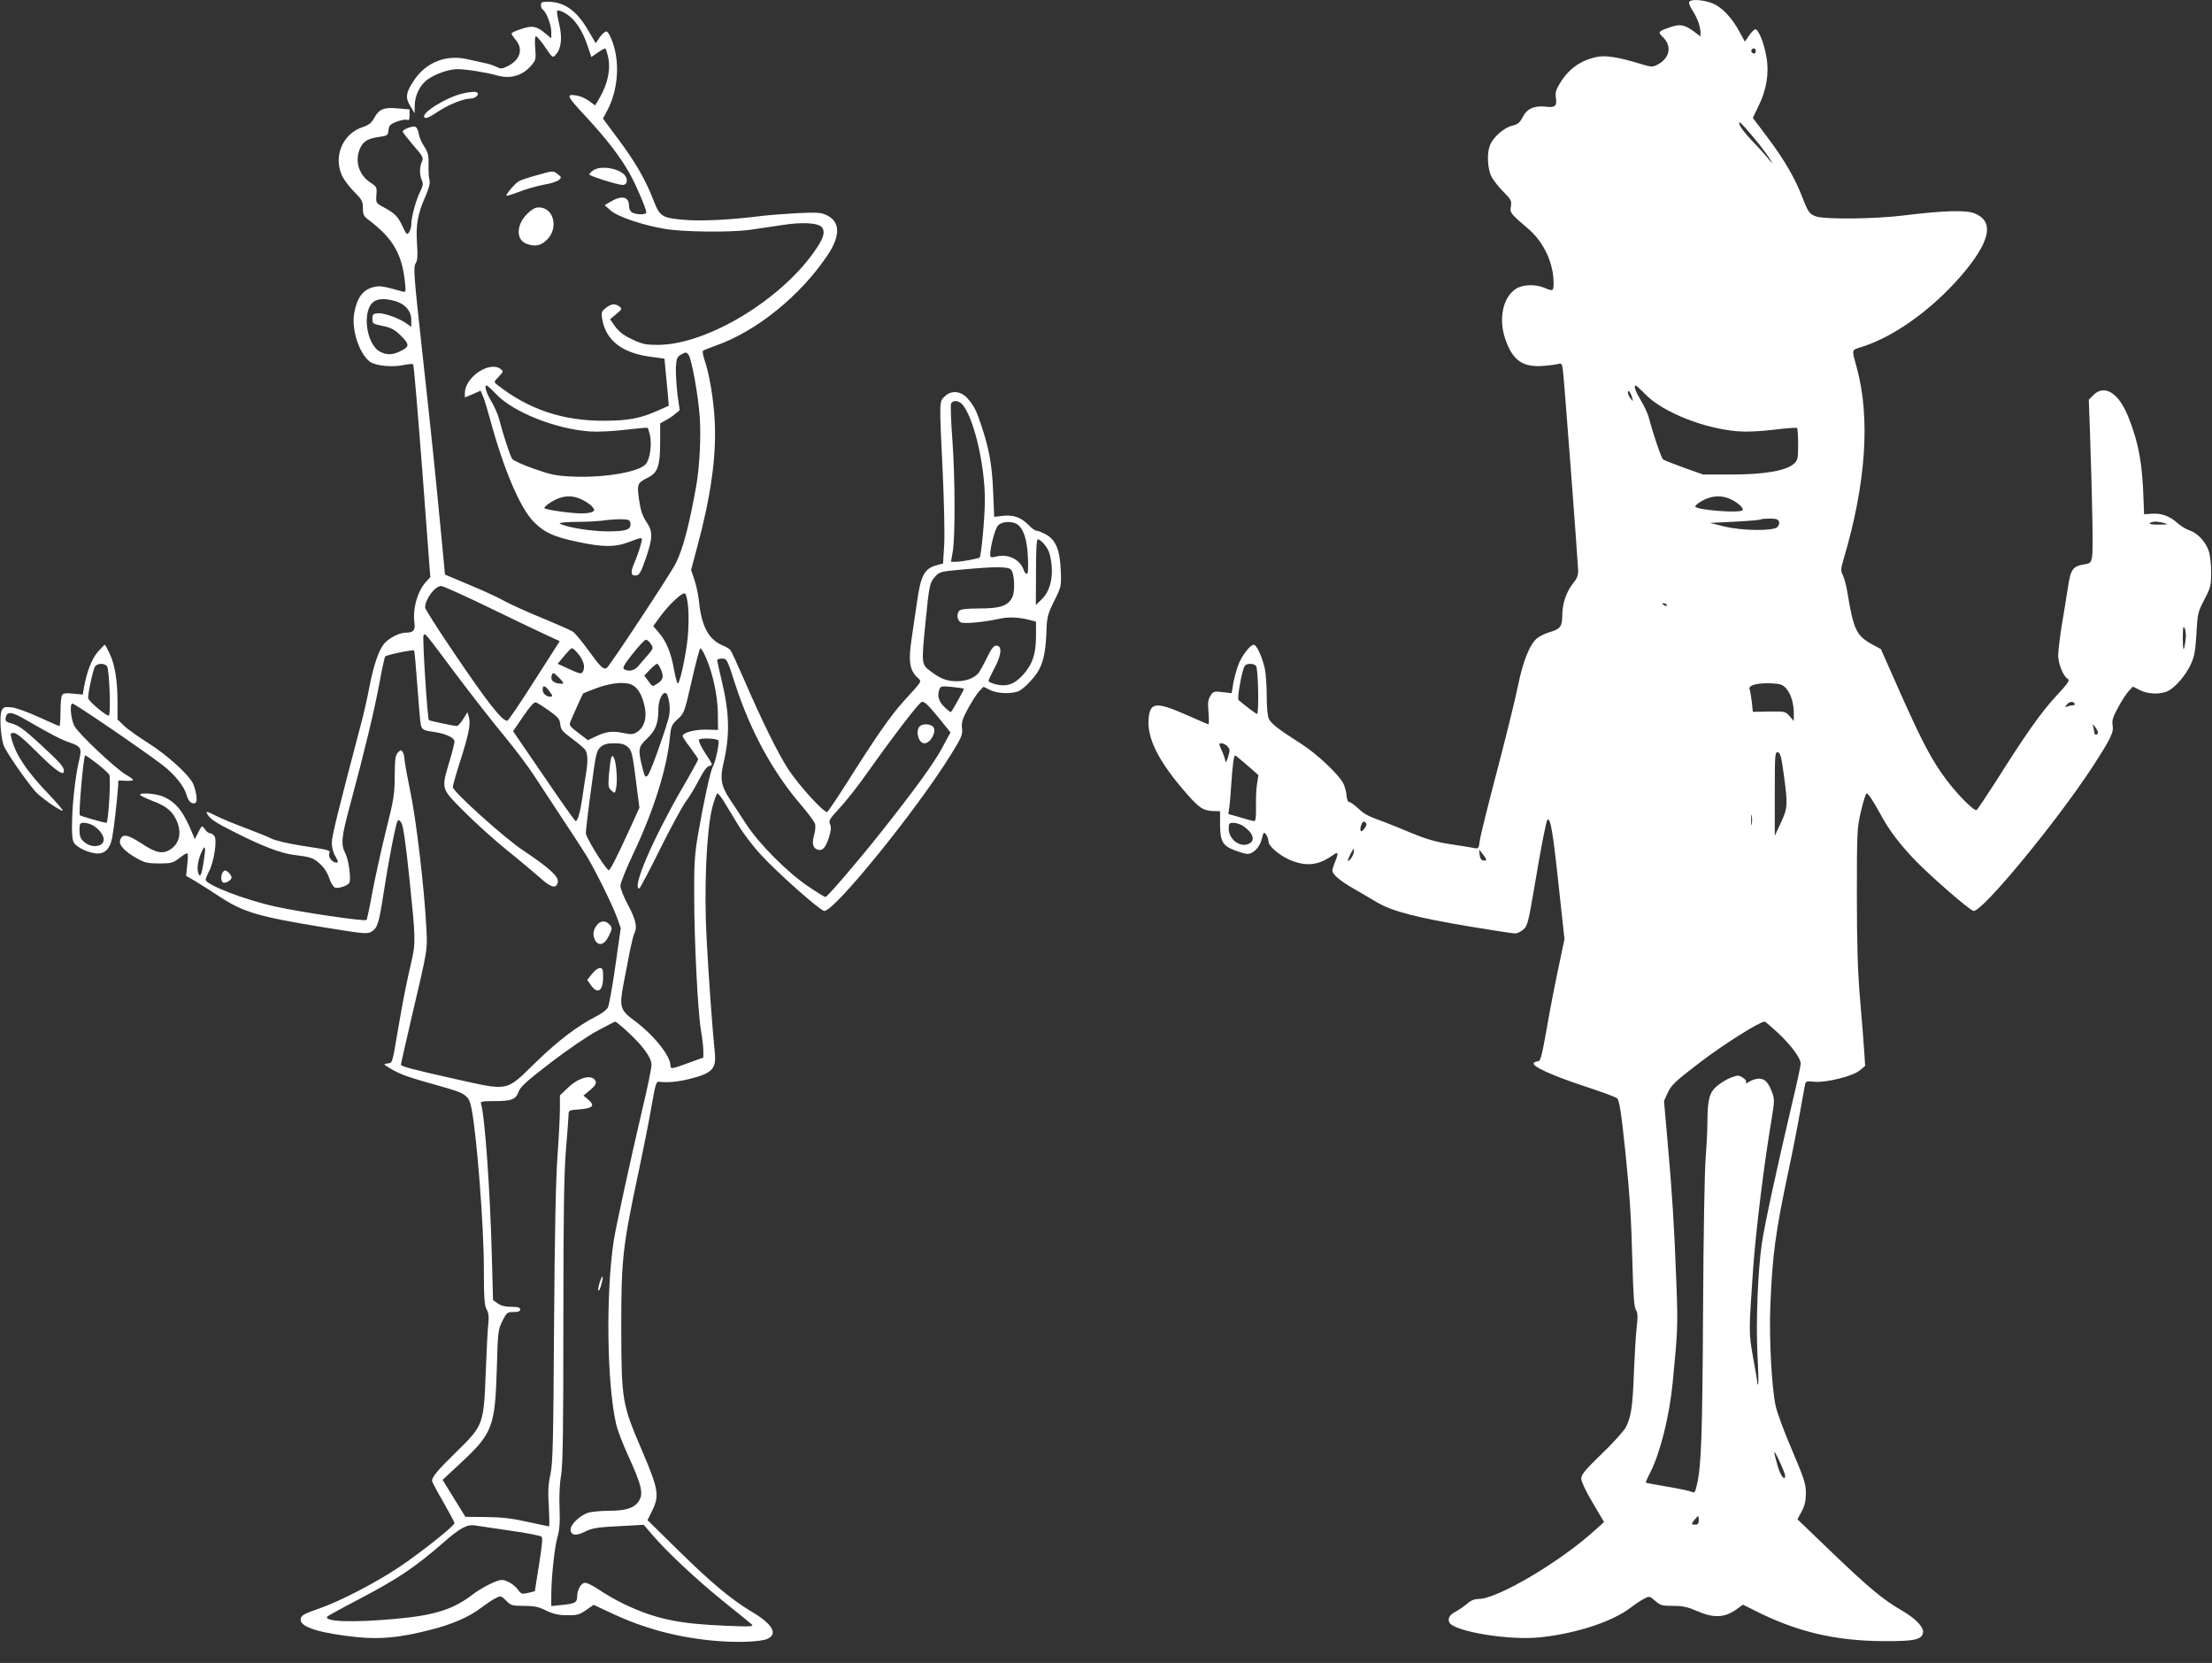 <?xml version="1.0" standalone="no"?>
<!DOCTYPE svg PUBLIC "-//W3C//DTD SVG 20010904//EN"
 "http://www.w3.org/TR/2001/REC-SVG-20010904/DTD/svg10.dtd">
<svg version="1.0" xmlns="http://www.w3.org/2000/svg"
 width="1280pt" height="962pt" viewBox="0 0 1280 962"
 preserveAspectRatio="xMidYMid meet">
<rect x="0" y="0" width="1280" height="962" fill="#333333" stroke="none"/>
<g transform="translate(0,962) scale(0.1,-0.1)"
fill="#ffffff" stroke="none">
<path d="M9775 9609 c-4 -5 4 -27 17 -47 29 -43 48 -95 48 -129 l0 -24 -33 25
c-57 43 -84 49 -141 29 -69 -23 -74 -29 -47 -54 59 -55 45 -126 -31 -165 -24
-12 -35 -12 -90 5 -133 41 -210 53 -261 41 -95 -21 -163 -71 -214 -158 -19
-31 -24 -52 -20 -76 8 -50 -3 -60 -59 -53 -67 7 -108 -12 -133 -61 -16 -32
-28 -41 -63 -50 -48 -12 -110 -68 -127 -115 -18 -47 -13 -133 9 -178 11 -21
43 -62 70 -89 44 -44 48 -52 43 -84 -6 -38 -5 -39 103 -132 88 -76 144 -197
144 -311 0 -48 -3 -49 -53 -28 -55 23 -128 19 -167 -7 -74 -50 -99 -173 -60
-288 43 -127 103 -168 229 -156 38 3 76 9 84 12 12 4 17 -4 21 -38 6 -41 84
-1069 88 -1154 1 -33 -5 -49 -31 -81 -38 -48 -61 -117 -61 -188 0 -60 -13 -75
-76 -93 -23 -7 -54 -22 -69 -34 -42 -33 -82 -132 -111 -275 -14 -70 -68 -290
-120 -488 -52 -198 -98 -382 -101 -408 -6 -45 -7 -48 -32 -43 -14 3 -75 13
-136 22 -84 13 -138 28 -230 66 -66 27 -133 55 -150 61 -98 35 -120 46 -155
80 -22 20 -45 37 -52 37 -8 0 -14 15 -16 36 -1 20 -9 51 -18 70 -25 52 -154
174 -249 234 -126 80 -168 113 -182 140 -8 15 -13 67 -13 132 0 59 -5 131 -11
160 -15 67 -47 138 -64 138 -19 0 -65 -57 -86 -108 -10 -24 -24 -72 -31 -107
l-11 -65 -53 6 c-48 6 -53 5 -69 -20 -14 -22 -17 -40 -12 -96 3 -39 3 -70 0
-70 -3 0 -57 23 -120 51 -181 80 -216 78 -226 -13 -13 -116 57 -255 223 -443
70 -80 93 -94 149 -97 l41 -1 0 -74 c0 -100 15 -126 85 -152 31 -12 64 -21 74
-21 33 0 71 39 82 86 10 40 13 43 25 27 7 -10 14 -28 14 -40 0 -30 71 -88 137
-113 92 -34 156 -24 241 36 26 20 28 8 7 -43 -8 -19 -15 -42 -15 -50 0 -21 46
-60 125 -105 39 -22 99 -58 135 -79 86 -51 231 -88 535 -139 132 -22 250 -40
262 -40 12 0 34 10 48 23 24 20 29 40 65 252 37 222 67 375 74 382 17 18 32
-68 63 -358 l36 -332 -36 -171 c-20 -94 -51 -253 -68 -354 -28 -156 -35 -182
-50 -182 -10 0 -20 -4 -24 -10 -11 -18 102 -70 285 -131 102 -33 190 -66 197
-72 14 -13 25 -86 48 -307 26 -254 34 -379 41 -640 5 -189 10 -261 20 -277 11
-17 12 -39 5 -100 -5 -43 -12 -159 -16 -257 -7 -200 -16 -262 -46 -321 -11
-22 -74 -92 -140 -155 -96 -93 -119 -121 -119 -143 0 -17 27 -75 66 -140 l66
-112 -49 -44 c-202 -185 -568 -401 -677 -401 -24 0 -46 -9 -68 -29 -18 -15
-47 -35 -64 -44 -34 -17 -47 -38 -38 -61 21 -54 354 -109 536 -87 208 24 407
90 513 170 27 21 63 45 80 53 29 15 31 15 63 -13 29 -26 40 -29 103 -29 57 0
84 -6 142 -31 91 -40 156 -38 221 8 l42 30 60 -30 c249 -127 472 -180 759
-181 173 -1 217 9 223 50 4 31 -41 79 -119 125 -113 65 -193 132 -406 336
l-202 194 25 46 c18 34 24 62 24 106 0 53 -10 83 -80 248 -45 103 -87 218 -95
256 -23 105 -38 389 -31 573 12 301 30 433 106 790 22 102 51 250 65 330 14
80 28 154 30 166 4 19 10 21 54 16 69 -6 223 32 263 66 l31 26 -6 91 c-3 49
-14 185 -24 300 -13 155 -18 311 -18 595 0 371 1 389 24 488 13 56 28 102 32
102 10 0 38 -42 82 -123 48 -88 102 -160 185 -249 89 -95 333 -308 353 -308
54 0 478 514 685 830 109 168 126 203 119 244 -5 26 1 47 31 102 20 38 48 81
62 96 l24 26 40 -20 c48 -25 122 -27 166 -4 42 22 101 91 130 154 20 45 26 77
32 176 6 115 8 125 45 196 37 70 40 81 40 160 0 47 -6 102 -14 123 -18 53 -65
103 -109 118 -20 6 -53 26 -73 44 -44 40 -92 57 -149 53 l-43 -3 -3 80 c-7
215 -27 326 -85 475 -56 146 -140 200 -206 134 l-26 -26 7 -192 c14 -419 19
-684 12 -718 -6 -33 -10 -37 -46 -43 -66 -11 -78 -28 -94 -135 -8 -52 -24
-152 -36 -221 -11 -70 -20 -147 -20 -170 0 -50 30 -122 55 -136 14 -8 4 -24
-70 -103 -88 -97 -167 -208 -344 -488 -57 -89 -108 -165 -113 -168 -13 -9
-107 85 -172 171 -84 111 -139 214 -265 496 l-117 264 -50 27 c-92 51 -108 83
-144 302 -6 38 -18 82 -26 98 -13 26 -13 35 5 96 129 435 155 815 75 1107 -30
108 -32 99 32 119 199 63 435 239 606 451 139 174 153 278 43 321 -52 20 -177
16 -415 -13 -164 -20 -449 -23 -501 -5 -38 13 -46 24 -80 112 -40 105 -104
216 -195 337 l-91 121 33 69 c46 92 62 191 46 281 -13 81 -46 162 -64 162 -7
0 -24 -16 -37 -36 l-24 -35 -31 57 c-46 85 -105 146 -162 167 -55 19 -119 23
-129 6z m385 -284 c0 -8 -4 -15 -9 -15 -13 0 -22 16 -14 24 11 11 23 6 23 -9z
m24 -545 c23 -30 51 -68 61 -85 15 -26 14 -26 -11 5 -15 19 -58 67 -95 105
-37 39 -70 81 -73 95 -6 21 0 17 34 -20 22 -25 60 -70 84 -100z m-660 -1444
c102 -102 336 -195 531 -211 51 -4 127 -1 209 9 72 9 132 13 135 10 3 -3 6
-46 6 -96 0 -84 -2 -91 -26 -112 -46 -40 -172 -61 -359 -61 l-165 0 -110 39
c-60 22 -115 43 -121 48 -11 8 -57 144 -83 243 -6 22 -26 66 -46 99 -32 53
-43 86 -30 86 3 0 30 -24 59 -54z m-80 -16 c7 -24 6 -24 -8 -6 -9 11 -16 27
-16 35 0 21 16 2 24 -29z m564 -585 c43 -18 84 -54 76 -66 -12 -20 -274 1
-274 21 0 11 48 41 79 50 42 13 79 11 119 -5z m286 -132 c4 -9 0 -23 -9 -32
-24 -24 -206 -22 -310 4 l-80 20 144 7 c79 4 146 10 149 13 3 3 27 5 53 5 35
0 49 -4 53 -17z m2246 -16 c0 -1 -24 -2 -54 -2 -53 0 -63 9 -21 17 16 3 75 -9
75 -15z m-2895 -467 c3 -6 -1 -7 -9 -4 -18 7 -21 14 -7 14 6 0 13 -4 16 -10z
m3004 -180 c-1 -19 -5 -48 -9 -65 -6 -22 -8 -8 -9 50 0 55 2 75 9 65 5 -8 9
-31 9 -50z m-5381 -172 c13 -13 18 -278 6 -278 -6 0 -68 47 -107 80 -10 9 21
179 36 198 12 15 49 16 65 0z m3068 -131 c28 -32 44 -86 44 -145 l0 -43 -24
28 c-24 27 -27 28 -119 27 l-94 -2 -6 58 c-4 31 -9 64 -13 73 -8 23 45 37 125
34 55 -3 67 -7 87 -30z m1669 -87 c3 -5 0 -10 -9 -10 -8 0 -23 -3 -33 -7 -16
-6 -16 -5 -4 10 15 19 37 22 46 7z m135 -167 c0 -7 -4 -13 -10 -13 -5 0 -10 3
-10 8 0 4 -3 18 -6 32 -6 24 -6 25 9 5 9 -11 17 -26 17 -32z m-5037 -81 c15
-16 15 -23 3 -63 -8 -24 -15 -35 -15 -24 -1 11 -10 39 -21 63 -18 40 -18 42
-1 42 10 0 25 -8 34 -18z m3219 -162 c24 -178 23 -194 -17 -280 l-35 -75 0
243 c0 227 1 243 18 240 14 -3 20 -25 34 -128z m-3105 53 l65 -57 -8 -51 c-5
-27 -7 -87 -6 -132 1 -56 -2 -83 -10 -83 -6 0 -42 9 -80 21 l-70 20 6 42 c3
23 8 83 11 132 7 106 15 165 22 165 3 0 34 -26 70 -57z m2920 -340 c-2 -16 -4
-5 -4 22 0 28 2 40 4 28 2 -13 2 -35 0 -50z m-2230 1 c3 -12 -25 -49 -32 -42
-10 10 7 59 18 55 6 -2 12 -7 14 -13z m-714 -12 c57 -38 73 -83 36 -102 -50
-27 -119 23 -119 86 0 30 3 34 28 34 15 0 39 -8 55 -18z m640 -157 c-5 -22
-33 -57 -33 -41 0 9 29 66 34 66 2 0 1 -11 -1 -25z m767 -38 c0 -5 -8 -7 -17
-5 -12 2 -19 14 -21 33 l-3 30 20 -25 c12 -14 21 -29 21 -33z m1688 -1002 c75
-70 132 -146 132 -178 0 -11 -22 -115 -50 -231 -94 -401 -159 -701 -175 -811
-23 -156 -35 -454 -25 -646 5 -90 6 -166 4 -168 -2 -2 -4 0 -4 5 0 6 -11 72
-25 148 -26 146 -26 149 0 521 16 220 63 603 106 857 18 110 18 119 3 160 -23
59 -42 78 -76 78 -16 0 -41 -8 -55 -17 -15 -10 -24 -13 -20 -6 5 7 -2 19 -18
29 -24 15 -28 15 -69 0 -24 -9 -60 -31 -81 -49 -44 -38 -54 -77 -55 -212 0
-49 -5 -142 -10 -205 -6 -63 -13 -457 -15 -875 -4 -732 -10 -899 -35 -1012
-11 -48 -13 -51 -33 -43 -12 6 -76 19 -141 30 -66 11 -121 21 -122 23 -2 1 10
29 27 62 57 113 109 323 128 515 30 307 31 329 21 590 -12 321 -24 513 -51
813 l-20 228 22 48 c19 43 42 65 190 178 137 104 340 232 370 233 4 0 38 -29
77 -65z m42 -2562 c0 -33 -25 -3 -41 49 -30 103 -29 113 6 39 19 -40 35 -80
35 -88z m-500 -258 c0 -18 -5 -25 -20 -25 -24 0 -25 4 -3 30 22 25 23 25 23
-5z"/>
<path d="M3130 9591 c0 -11 5 -23 11 -27 20 -12 49 -88 49 -127 l0 -39 -32 27
c-53 44 -76 49 -140 28 -32 -10 -58 -22 -58 -27 0 -4 11 -21 25 -38 45 -53 24
-117 -50 -152 -30 -15 -38 -15 -62 -3 -16 8 -44 18 -63 21 -19 4 -65 14 -103
23 -124 29 -240 -16 -310 -120 -49 -72 -53 -102 -22 -152 l24 -40 1 44 c0 60
32 123 78 154 46 31 122 57 168 57 49 0 170 -19 229 -36 79 -23 149 -2 200 58
26 30 27 37 22 100 -3 40 -2 68 4 68 5 0 22 -19 39 -42 62 -90 57 -86 79 -60
30 34 35 98 16 176 -9 37 -14 70 -11 73 11 11 66 -20 96 -54 35 -40 61 -88 84
-160 l18 -53 36 25 c20 14 40 25 44 25 3 0 12 -25 18 -55 14 -66 -4 -151 -48
-227 l-28 -48 -34 25 c-18 14 -48 27 -66 31 -72 13 -68 2 42 -116 122 -131
205 -239 257 -333 37 -65 97 -206 97 -226 0 -14 -55 -14 -81 -1 -12 7 -19 21
-19 39 0 55 -43 63 -111 22 l-30 -18 35 -31 c43 -37 186 -85 318 -107 108 -17
369 -20 485 -5 43 6 122 18 176 26 124 21 224 16 244 -12 18 -25 10 -57 -31
-119 -192 -291 -629 -558 -916 -560 -75 0 -93 4 -152 32 -48 22 -75 43 -98 74
l-30 42 36 30 c34 28 35 31 18 44 -25 19 -47 16 -79 -9 -24 -19 -26 -26 -21
-60 20 -124 111 -198 274 -221 l87 -12 6 -65 c4 -36 9 -97 13 -136 l6 -71 -58
-26 c-104 -47 -176 -61 -317 -61 -239 -1 -438 66 -619 209 -19 15 -19 16 10
46 28 30 28 31 10 45 -65 47 -206 -49 -206 -140 l0 -25 46 19 45 20 15 -35 c8
-19 25 -77 39 -127 79 -292 175 -519 254 -597 61 -62 116 -87 255 -116 140
-30 213 -31 286 -4 98 36 90 37 76 -18 -7 -26 -23 -72 -36 -101 -24 -56 -19
-77 16 -70 14 2 28 29 51 98 41 120 42 154 3 212 -23 34 -33 66 -42 127 -13
92 -10 97 53 129 55 27 69 69 69 200 l0 113 31 17 c18 9 43 26 57 38 l25 21
-13 94 c-6 52 -10 121 -9 154 4 53 7 61 32 75 26 14 29 14 41 -2 18 -24 56
-232 65 -358 8 -108 0 -285 -19 -394 -40 -228 -78 -373 -120 -456 -30 -59
-383 -595 -399 -604 -18 -12 -37 6 -105 100 -37 52 -79 102 -91 110 -13 8 -94
44 -181 80 -86 35 -182 79 -213 96 -31 18 -121 60 -201 93 l-145 61 -17 179
c-38 402 -62 633 -114 1104 -49 445 -53 497 -39 517 11 18 13 42 8 116 -7 109
4 170 48 270 22 50 29 78 24 97 -4 14 -6 55 -5 89 1 54 -3 70 -25 104 -15 22
-29 56 -32 75 -3 19 -12 37 -20 40 -16 6 -73 -16 -73 -28 0 -4 28 -40 61 -79
57 -65 61 -73 50 -96 -14 -32 -14 -76 0 -107 9 -19 7 -32 -9 -64 -24 -46 -52
-149 -52 -190 0 -16 -6 -37 -13 -47 -12 -16 -15 -13 -37 33 -27 59 -44 76
-108 111 -47 25 -47 26 -44 72 4 45 2 48 -36 73 -67 44 -91 127 -57 200 19 39
45 54 110 63 47 7 50 9 53 39 3 27 9 34 47 49 24 9 51 14 60 11 12 -5 15 1 15
27 l0 33 -67 6 c-81 8 -110 -4 -138 -56 -16 -29 -30 -40 -68 -53 -114 -38
-169 -168 -118 -280 11 -23 42 -65 70 -93 46 -46 51 -56 51 -95 0 -39 4 -47
38 -72 138 -105 190 -197 206 -363 5 -51 4 -53 -17 -47 -105 30 -128 34 -162
26 -63 -14 -98 -59 -115 -149 -18 -95 28 -237 91 -284 33 -24 135 -33 199 -18
25 5 48 7 51 3 4 -4 27 -282 53 -619 l46 -612 -24 -26 c-50 -54 -79 -156 -68
-238 6 -44 -6 -57 -51 -57 -37 0 -100 -33 -126 -66 -30 -38 -58 -120 -82 -241
-11 -59 -31 -148 -44 -198 -144 -546 -175 -674 -175 -711 0 -26 8 -57 21 -78
17 -30 18 -36 6 -36 -24 0 -48 30 -42 51 7 21 13 20 -168 48 -70 11 -144 29
-165 39 -20 11 -89 38 -152 62 -63 23 -141 56 -173 72 -47 24 -56 26 -49 11
18 -32 45 -50 177 -116 148 -74 249 -112 321 -122 104 -13 116 -17 154 -51 25
-22 45 -53 55 -84 10 -29 24 -51 34 -55 21 -6 72 11 82 27 12 19 -3 132 -22
170 -28 54 -24 93 27 282 85 315 141 550 169 701 15 83 30 153 34 157 8 10
161 41 167 35 3 -3 11 -95 19 -205 8 -110 17 -212 20 -225 8 -29 15 -33 81
-42 65 -10 114 -33 114 -55 0 -9 -13 -63 -30 -118 -47 -160 -50 -151 90 -291
66 -66 177 -166 248 -223 70 -56 153 -126 186 -155 65 -60 99 -67 104 -23 4
31 -56 84 -203 182 -107 71 -405 339 -405 365 0 8 20 79 45 156 50 158 59 209
48 250 l-8 27 -25 -40 c-14 -22 -30 -40 -37 -40 -17 0 -156 30 -161 34 -9 10
-39 482 -31 491 11 12 -3 29 191 -230 91 -121 216 -281 278 -355 61 -74 137
-175 168 -223 32 -49 104 -159 161 -245 57 -86 122 -185 144 -221 53 -88 149
-281 177 -358 l22 -62 -31 -218 c-17 -120 -37 -229 -43 -241 -7 -13 -35 -35
-63 -49 -109 -55 -225 -142 -355 -269 -177 -172 -150 -166 -475 -94 -241 54
-305 71 -305 81 0 5 27 122 59 261 98 419 95 398 88 532 -11 219 -57 616 -93
789 -19 92 -34 177 -34 190 0 12 -5 29 -10 37 -8 13 -12 13 -27 -3 -15 -15
-18 -36 -19 -135 0 -106 -5 -136 -52 -323 -28 -114 -63 -274 -78 -355 -15 -82
-30 -152 -33 -156 -9 -10 -381 45 -530 78 -176 39 -401 126 -401 155 0 5 9 28
20 49 29 56 48 184 30 204 -7 9 -18 16 -26 16 -7 0 -20 10 -28 22 -18 25 -17
25 -41 -22 l-18 -35 -10 25 c-53 132 -95 187 -171 221 -40 18 -136 26 -136 11
0 -4 33 -20 74 -36 81 -30 116 -61 140 -118 28 -67 14 -128 -38 -162 -45 -29
-85 -20 -168 35 -81 53 -111 58 -123 18 -9 -27 29 -67 98 -105 44 -25 63 -29
128 -29 66 0 80 3 110 26 62 46 60 47 53 -29 l-7 -69 49 -28 c27 -16 95 -59
151 -96 131 -86 224 -113 593 -173 247 -40 256 -41 284 -23 31 21 40 51 66
222 27 176 69 395 80 414 6 11 11 9 23 -10 10 -16 25 -118 46 -320 36 -347 37
-372 12 -481 -29 -123 -47 -216 -76 -383 -37 -217 -33 -203 -63 -207 -26 -3
-25 -4 18 -30 57 -34 100 -49 279 -99 161 -45 174 -54 190 -134 31 -162 71
-681 71 -925 0 -167 3 -211 16 -235 11 -21 14 -44 10 -80 -4 -27 -10 -153 -15
-280 -12 -308 -13 -310 -171 -465 -108 -105 -140 -144 -140 -167 0 -5 29 -60
65 -122 36 -63 65 -117 65 -122 0 -16 -194 -170 -322 -256 -141 -93 -339 -196
-463 -239 -92 -32 -105 -40 -105 -65 0 -43 115 -78 328 -100 133 -13 245 -3
417 41 129 32 229 75 299 129 28 21 65 46 83 55 31 16 32 15 62 -14 27 -28 35
-30 103 -30 59 0 84 -5 128 -27 42 -20 71 -27 122 -27 58 -1 71 3 110 30 l43
30 103 -48 c185 -87 371 -138 586 -159 136 -13 278 -8 319 11 59 29 26 86 -93
156 -117 70 -234 167 -429 359 l-174 171 28 57 c42 86 35 124 -64 355 -111
259 -115 283 -116 697 0 403 7 469 102 914 25 118 58 283 72 365 24 137 28
151 46 148 51 -6 106 -1 178 17 130 33 153 58 143 155 -13 124 -35 428 -47
652 -16 290 -1 626 32 760 12 46 26 84 30 84 5 0 22 -20 37 -45 15 -25 52 -86
82 -135 30 -50 90 -129 135 -177 99 -107 343 -323 365 -323 60 0 531 580 731
902 64 103 70 117 66 155 -4 34 2 54 35 115 22 40 51 85 64 99 l25 26 37 -18
c44 -23 131 -25 171 -5 32 17 94 83 114 123 26 49 38 111 42 212 3 92 6 104
45 184 42 84 42 86 38 179 -4 117 -30 178 -89 208 -21 11 -44 20 -52 20 -7 0
-26 13 -42 30 -44 46 -90 63 -150 56 l-52 -6 -6 143 c-6 152 -22 244 -64 372
-32 99 -45 125 -84 170 -40 45 -96 49 -134 10 -30 -29 -30 -22 -10 -435 8
-171 12 -355 9 -418 l-7 -112 -37 -10 c-71 -19 -92 -58 -114 -215 -8 -55 -22
-150 -31 -211 -19 -126 -12 -178 31 -221 29 -29 39 -12 -79 -142 -71 -78 -159
-204 -326 -469 -57 -89 -108 -165 -114 -169 -16 -9 -159 147 -223 243 -59 89
-153 279 -259 524 -37 85 -72 161 -78 169 -7 8 -28 21 -47 28 -79 33 -121 111
-135 253 -4 36 -15 91 -26 124 l-20 59 35 131 c79 292 112 526 102 726 -6 127
-31 278 -60 360 -8 25 -12 47 -8 51 4 3 36 16 72 29 237 82 495 292 651 527
73 110 71 191 -7 228 -33 16 -55 17 -169 12 -71 -4 -164 -11 -205 -16 -182
-23 -358 -32 -460 -22 -121 11 -133 20 -170 116 -44 114 -105 220 -198 344
l-93 125 24 45 c62 114 75 271 34 391 -13 37 -28 66 -37 68 -8 1 -26 -14 -39
-33 l-24 -35 -43 74 c-68 116 -139 166 -236 166 -31 0 -38 -4 -38 -19z m-846
-1712 c59 -16 96 -58 96 -109 l0 -41 -28 20 c-44 31 -132 62 -166 59 -27 -3
-31 -7 -31 -32 0 -28 3 -30 57 -41 56 -11 79 -25 125 -75 31 -35 29 -47 -17
-70 -47 -24 -81 -25 -120 -5 -82 42 -107 241 -37 290 25 18 67 19 121 4z m590
-542 c100 -103 342 -199 540 -213 48 -3 132 1 206 10 68 8 126 13 128 11 2 -2
8 -21 13 -42 12 -56 0 -141 -25 -169 -40 -45 -243 -79 -420 -71 -97 4 -126 10
-226 45 -63 22 -120 48 -126 57 -12 16 -52 139 -75 228 -6 26 -27 73 -45 104
-31 51 -43 93 -28 93 4 0 30 -24 58 -53z m2691 -53 c67 -68 135 -350 134 -559
0 -100 -21 -320 -30 -330 -8 -7 -106 -25 -139 -25 l-27 0 10 58 c15 85 14 430
-2 648 -8 105 -11 199 -8 208 8 21 41 21 62 0z m-2200 -553 c22 -10 49 -28 60
-40 16 -19 17 -24 5 -31 -8 -6 -37 -10 -64 -10 -65 0 -216 22 -216 31 0 11 50
45 85 57 45 16 85 14 130 -7z m283 -137 c5 -38 -22 -48 -131 -48 -95 0 -239
23 -277 45 -9 5 29 9 95 10 61 0 135 4 165 9 30 4 75 7 100 6 37 -1 45 -4 48
-22z m2233 -4 c39 -21 63 -88 67 -192 3 -65 1 -98 -6 -98 -6 0 -13 9 -17 19
-20 63 -88 98 -157 82 -35 -8 -38 -7 -38 13 1 46 28 147 45 166 20 22 73 27
106 10z m156 -112 c31 -35 40 -58 48 -125 9 -82 -12 -157 -57 -200 l-34 -33 1
190 c0 129 3 190 11 190 6 0 20 -10 31 -22z m-186 -154 c20 -25 24 -125 6
-161 -25 -48 -70 -63 -189 -63 -68 0 -108 -4 -116 -12 -18 -18 -14 -56 7 -68
20 -10 130 0 227 21 50 11 109 9 174 -8 l35 -9 0 -84 c0 -103 -21 -166 -78
-227 -48 -52 -93 -67 -154 -52 -24 6 -43 15 -43 20 0 5 16 39 36 76 40 76 44
128 9 128 -15 0 -29 -18 -55 -72 -19 -39 -41 -79 -49 -88 -26 -29 -72 -46
-126 -46 -57 0 -97 16 -157 63 -45 35 -46 43 -23 273 22 222 25 234 55 268 26
29 31 31 156 42 194 18 269 18 285 -1z m-3002 -228 c152 -74 302 -145 333
-159 l57 -26 -147 -230 c-81 -127 -151 -231 -157 -231 -32 1 -119 113 -318
408 -86 127 -157 239 -157 247 0 49 57 125 93 125 11 0 144 -60 296 -134z
m1133 13 c4 -41 3 -119 -2 -173 -11 -113 -49 -282 -59 -269 -4 4 -13 39 -20
76 -16 95 -45 167 -86 214 l-35 41 43 59 c51 68 123 136 140 130 7 -2 15 -35
19 -78z m-216 -214 c16 -24 15 -26 -17 -64 -19 -21 -44 -51 -56 -65 -22 -26
-56 -33 -82 -17 -10 7 1 27 50 89 35 45 70 81 76 81 7 1 20 -10 29 -24z m-429
-47 c40 -45 53 -87 34 -117 -7 -11 -21 -8 -76 18 l-68 31 19 23 c43 52 58 67
64 67 4 0 16 -10 27 -22z m747 -30 c41 -92 69 -225 70 -327 l1 -94 -66 2 c-65
2 -139 -17 -139 -37 0 -5 20 -35 45 -68 24 -32 45 -62 45 -67 0 -4 -43 -83
-97 -175 -168 -292 -288 -572 -244 -572 4 0 58 101 119 225 61 123 129 248
150 277 22 29 56 86 77 127 22 44 44 75 56 78 10 3 19 8 19 11 0 3 -18 34 -41
68 -23 35 -38 68 -34 75 8 11 99 8 112 -4 8 -9 -17 -127 -32 -152 -14 -23 -53
-202 -87 -400 -18 -107 -22 -166 -21 -340 0 -269 21 -676 39 -784 8 -46 14
-101 14 -121 l0 -38 -86 -31 c-97 -36 -104 -36 -104 -16 0 57 -98 179 -212
263 -80 59 -85 78 -59 215 12 61 29 148 37 191 9 44 20 88 25 97 18 35 8 80
-36 162 -25 46 -45 97 -45 113 0 16 36 105 80 197 114 242 191 487 207 667 6
59 10 68 45 100 37 34 39 39 81 223 23 103 46 187 50 187 4 0 19 -24 31 -52z
m170 -155 c87 -269 218 -510 380 -698 42 -49 80 -100 83 -113 3 -13 0 -42 -6
-63 -14 -47 -7 -76 20 -84 29 -9 46 10 66 71 12 39 14 59 6 76 -9 20 -3 31 56
94 36 39 104 124 150 190 167 235 312 424 326 424 18 0 35 -17 108 -106 l57
-71 -48 -89 c-47 -89 -166 -252 -364 -501 -129 -162 -300 -361 -311 -362 -5
-1 -50 27 -100 61 -123 83 -287 249 -361 363 -32 50 -74 113 -93 142 -49 73
-57 118 -38 201 40 169 37 294 -10 490 -14 57 -25 108 -25 113 0 5 13 9 28 9
28 0 30 -3 76 -147z m-429 83 c17 -41 12 -59 -20 -80 -31 -20 -27 -21 -54 15
l-23 31 33 34 c18 19 37 34 41 34 5 0 15 -15 23 -34z m-566 -80 c-2 -2 -17 -2
-32 1 -31 6 -43 24 -33 50 6 14 11 12 38 -15 18 -17 30 -33 27 -36z m400 -9
c33 -16 59 -62 72 -128 13 -65 -3 -117 -45 -144 -21 -14 -33 -15 -81 -5 -62
13 -100 8 -161 -22 l-42 -20 -55 42 c-48 36 -55 45 -47 63 14 36 71 161 75
166 3 2 39 16 82 32 84 30 163 37 202 16z m-479 -37 c20 -28 20 -30 3 -30 -24
0 -43 19 -43 42 0 27 16 22 40 -12z m2398 16 c2 -3 -63 -121 -75 -135 -2 -3
-19 11 -38 29 -35 34 -43 66 -28 105 5 15 15 17 72 11 36 -4 67 -8 69 -10z
m-1714 -43 c15 -51 15 -93 2 -138 -37 -124 -104 -307 -118 -321 -14 -14 -17
-9 -32 50 -25 101 -22 116 28 163 50 47 66 89 66 172 0 68 40 122 54 74z
m-687 -84 c53 -38 62 -49 65 -79 3 -30 12 -42 67 -82 35 -26 70 -56 77 -65 16
-21 17 -70 4 -144 -5 -30 -14 -89 -20 -133 -12 -83 -27 -136 -39 -136 -4 0
-87 117 -184 260 l-178 260 58 85 c38 56 63 84 73 82 9 -2 43 -24 77 -48z
m457 -211 c22 -21 26 -39 45 -187 l21 -164 -39 -86 c-97 -212 -133 -283 -141
-275 -36 37 -130 192 -130 214 0 15 13 127 30 251 28 210 31 225 55 247 20 17
38 22 80 22 42 0 59 -5 79 -22z m-2455 -659 c-12 -85 -24 -105 -34 -60 -6 29
5 82 27 124 17 32 19 12 7 -64z m2454 -989 c88 -81 137 -149 137 -190 0 -18
-22 -128 -50 -244 -76 -325 -156 -693 -169 -776 -46 -311 -39 -824 14 -1057 8
-35 38 -114 66 -175 87 -191 96 -234 59 -281 -26 -33 -75 -47 -170 -47 -41 0
-92 -5 -112 -10 -51 -14 -111 -72 -106 -102 4 -32 33 -34 87 -7 38 19 70 24
191 30 l145 8 49 -57 c89 -104 259 -262 411 -385 83 -66 157 -127 165 -134 13
-13 -6 -14 -150 -8 -272 11 -403 38 -586 124 -44 21 -111 59 -147 84 -42 28
-74 43 -86 40 -21 -5 -41 -42 -41 -76 0 -37 -12 -44 -82 -51 l-68 -7 0 58 c0
107 19 280 35 338 13 44 16 84 13 169 -3 68 0 142 9 191 10 63 13 256 13 895
0 629 4 855 15 990 8 96 15 187 15 201 0 25 3 27 60 31 79 6 95 21 56 55 l-30
25 39 32 c27 23 37 38 32 50 -17 44 -96 26 -162 -38 l-45 -43 0 -77 c0 -42 -6
-165 -14 -274 -10 -135 -16 -444 -20 -982 -4 -676 -7 -795 -21 -860 -13 -58
-15 -101 -9 -187 3 -62 4 -113 1 -113 -3 0 -59 12 -124 26 -89 20 -148 27
-239 28 l-121 1 -66 107 -66 107 113 105 c176 165 191 205 201 541 6 211 7
222 32 273 25 49 28 52 65 52 27 0 38 4 38 15 0 11 -12 15 -51 15 -35 0 -60 6
-79 20 l-27 19 -7 258 c-10 377 -40 802 -62 876 -5 15 3 17 75 17 101 0 126 9
142 55 11 29 47 61 186 168 97 74 215 155 270 184 54 29 101 53 104 53 3 0 36
-27 72 -60z m-679 -2885 c93 -13 174 -29 180 -35 7 -7 2 -57 -15 -163 l-24
-152 -39 -10 c-35 -8 -40 -7 -58 18 -22 30 -67 57 -95 57 -28 0 -115 -44 -169
-85 -110 -85 -220 -120 -444 -140 -250 -23 -426 -17 -394 15 5 4 86 49 180 98
229 120 324 184 493 331 95 83 135 104 181 96 19 -3 111 -16 204 -30z"/>
<path d="M5322 5418 c-26 -26 -7 -98 27 -98 36 0 73 69 51 95 -15 18 -61 20
-78 3z"/>
<path d="M3537 5236 c-4 -9 -9 -51 -13 -94 -6 -70 -4 -79 14 -95 20 -19 21
-19 28 18 8 44 0 146 -13 170 -9 16 -11 16 -16 1z"/>
<path d="M3470 2200 c-7 -22 -11 -43 -7 -46 3 -3 11 13 17 36 15 55 7 62 -10
10z"/>
<path d="M2676 9079 c-96 -23 -243 -115 -220 -138 8 -9 28 0 75 31 64 43 151
78 194 78 24 0 49 22 38 33 -8 9 -38 7 -87 -4z"/>
<path d="M3432 8634 c-12 -8 -22 -19 -22 -23 0 -9 165 -61 193 -61 23 0 31 23
18 48 -25 46 -143 69 -189 36z"/>
<path d="M3105 8606 c-44 -12 -90 -27 -102 -34 -21 -11 -73 -72 -73 -84 0 -3
33 7 73 22 40 16 104 34 142 41 39 6 78 19 88 27 17 15 17 17 -5 34 -28 21
-25 22 -123 -6z"/>
<path d="M3050 8382 c-63 -62 -65 -149 -4 -172 49 -19 84 -12 120 24 68 68 38
186 -48 186 -22 0 -41 -11 -68 -38z"/>
<path d="M565 5848 c-35 -41 -65 -121 -80 -210 l-6 -36 -55 5 c-42 5 -58 2
-65 -8 -5 -8 -9 -51 -9 -96 0 -46 -3 -83 -6 -83 -4 0 -57 23 -118 51 -63 29
-131 54 -158 57 -40 4 -48 2 -58 -18 -13 -25 -8 -139 10 -199 9 -32 126 -202
185 -270 30 -34 139 -111 158 -111 5 0 -28 39 -74 88 -133 137 -201 239 -224
335 -6 23 -4 27 15 27 16 0 59 -36 138 -115 101 -101 152 -137 152 -106 0 25
-21 48 -132 151 -94 87 -130 113 -165 123 -35 9 -43 15 -41 31 7 43 32 42 119
-9 154 -89 204 -114 251 -130 69 -24 73 -32 54 -112 -32 -136 -51 -407 -32
-461 9 -26 68 -59 123 -68 55 -9 88 20 102 89 10 51 28 211 34 292 l2 40 43
-2 c23 -1 42 1 42 5 0 4 -18 17 -39 29 -61 35 -279 240 -301 284 -20 39 -28
129 -11 129 14 0 401 -264 523 -357 69 -53 124 -122 138 -173 10 -37 32 -56
52 -44 13 8 2 76 -17 115 -28 53 -151 163 -255 229 -57 36 -121 81 -142 101
l-38 37 0 98 c0 125 -14 215 -45 282 -13 28 -26 52 -29 52 -2 0 -21 -19 -41
-42z m54 -82 c14 -17 24 -286 10 -286 -18 0 -119 86 -119 102 0 35 30 171 41
184 15 18 53 18 68 0z m-54 -566 c35 -28 65 -56 68 -63 9 -26 -6 -277 -17
-277 -15 0 -147 38 -154 44 -8 9 21 346 31 346 5 0 37 -23 72 -50z m-22 -358
c59 -40 76 -95 33 -112 -30 -11 -65 -3 -93 23 -17 15 -23 32 -23 64 0 40 2 43
28 43 15 0 39 -8 55 -18z"/>
<path d="M1292 4578 c-14 -14 -16 -54 -2 -63 13 -8 50 13 50 29 0 7 -8 20 -18
29 -14 13 -21 14 -30 5z"/>
<path d="M3458 4273 c-24 -27 -30 -58 -17 -87 19 -41 54 -35 79 14 24 47 25
54 4 74 -20 21 -47 20 -66 -1z"/>
<path d="M3425 3985 l-27 -34 22 -31 c38 -54 70 -33 70 47 0 46 -3 53 -19 53
-11 0 -32 -16 -46 -35z"/>
</g>
</svg>
